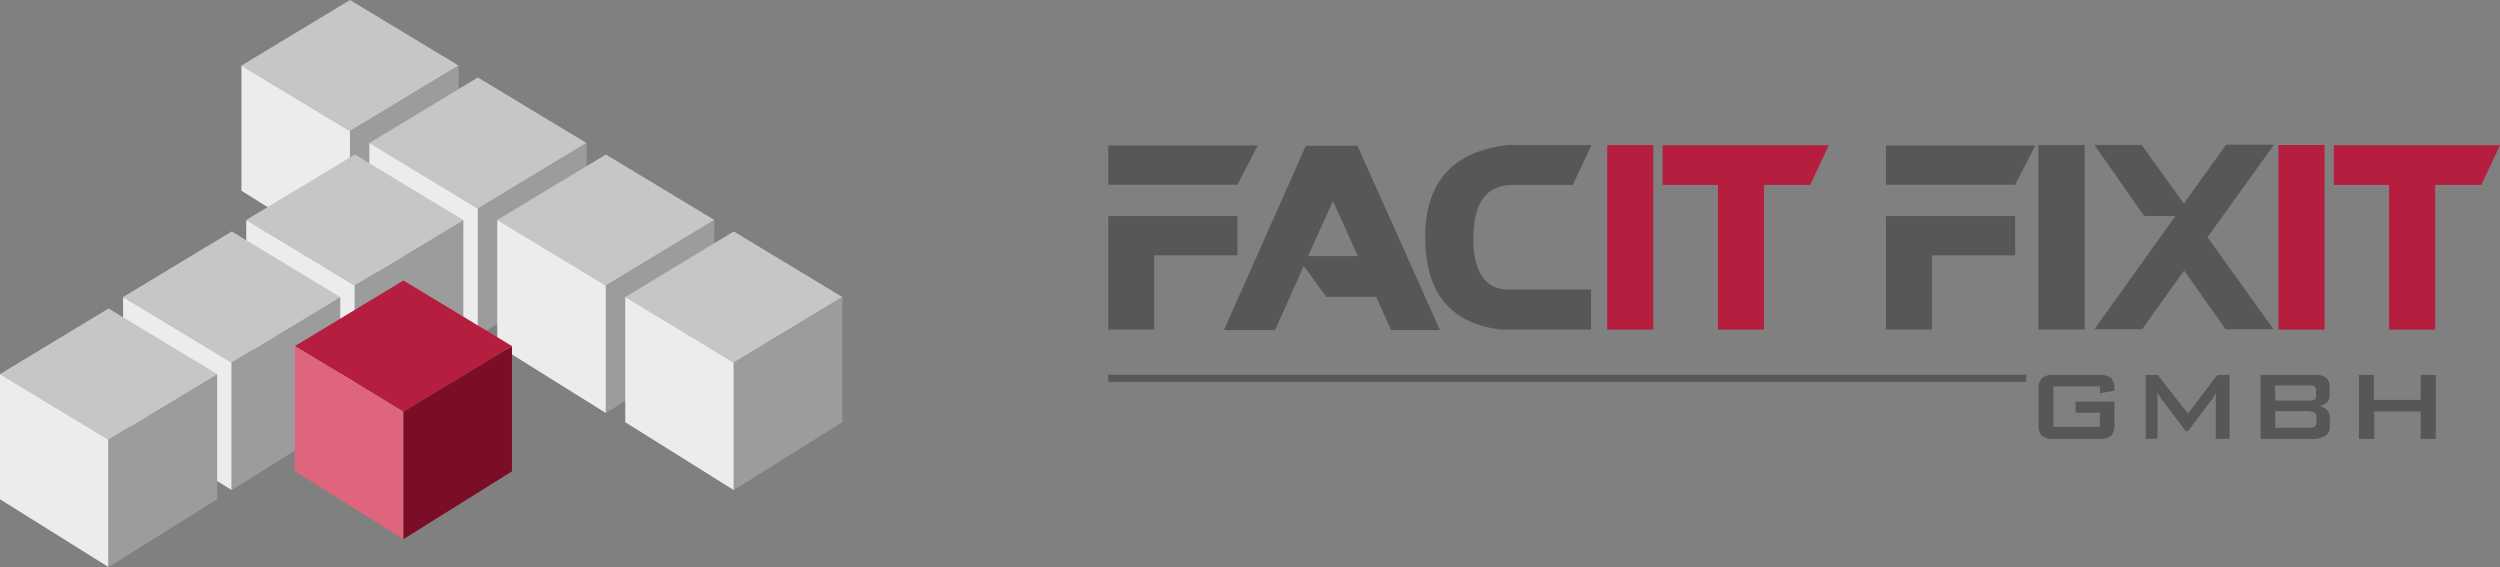 <svg id="Ebene_1" data-name="Ebene 1" xmlns="http://www.w3.org/2000/svg" viewBox="0 0 300.8 68.23"><rect x="0" y="0" width="300.8" height="68.23" fill="#808080" stroke="none"/><defs><style>.cls-1{fill:#c6c6c6;}.cls-1,.cls-2,.cls-3,.cls-4,.cls-5,.cls-6,.cls-9{fill-rule:evenodd;}.cls-2{fill:#ececec;}.cls-3{fill:#9d9c9c;}.cls-4,.cls-8{fill:#b61e3f;}.cls-5{fill:#df657c;}.cls-6{fill:#7b0d26;}.cls-7,.cls-9{fill:#575756;}</style></defs><polygon class="cls-1" points="29.05 7.89 42.11 0 55.18 7.89 42.11 15.78 29.05 7.89 29.05 7.89"/><polygon class="cls-2" points="29.05 7.89 29.05 7.89 42.11 15.78 42.11 31.11 29.05 22.95 29.05 7.89 29.05 7.89"/><polygon class="cls-3" points="55.18 7.89 55.18 22.95 42.11 31.11 42.11 15.78 55.18 7.89 55.18 7.89"/><polygon class="cls-1" points="44.44 17.21 57.5 9.32 70.57 17.21 57.5 25.1 44.44 17.21 44.44 17.21"/><polygon class="cls-2" points="44.44 17.21 44.44 17.21 57.5 25.1 57.5 40.43 44.44 32.27 44.44 17.21 44.44 17.21"/><polygon class="cls-3" points="70.57 17.21 70.57 32.27 57.5 40.43 57.5 25.1 70.57 17.21 70.57 17.21"/><polygon class="cls-1" points="59.83 26.47 72.9 18.59 85.96 26.47 72.9 34.36 59.83 26.47 59.83 26.47"/><polygon class="cls-2" points="59.83 26.47 59.83 26.47 72.9 34.36 72.9 49.7 59.83 41.54 59.83 26.47 59.83 26.47"/><polygon class="cls-3" points="85.96 26.47 85.96 41.54 72.9 49.7 72.9 34.36 85.96 26.47 85.96 26.47"/><polygon class="cls-1" points="75.23 35.74 88.29 27.85 101.35 35.74 88.29 43.63 75.23 35.74 75.23 35.74"/><polygon class="cls-2" points="75.23 35.74 75.23 35.74 88.29 43.63 88.29 58.97 75.23 50.8 75.23 35.74 75.23 35.74"/><polygon class="cls-3" points="101.35 35.74 101.35 50.8 88.29 58.97 88.29 43.63 101.35 35.74 101.35 35.74"/><polygon class="cls-1" points="29.63 26.47 42.69 18.59 55.75 26.47 42.69 34.36 29.63 26.47 29.63 26.47"/><polygon class="cls-2" points="29.63 26.47 29.63 26.47 42.69 34.36 42.69 49.7 29.63 41.54 29.63 26.47 29.63 26.47"/><polygon class="cls-3" points="55.75 26.47 55.75 41.54 42.69 49.7 42.69 34.36 55.75 26.47 55.75 26.47"/><polygon class="cls-1" points="14.81 35.74 27.88 27.85 40.94 35.74 27.88 43.63 14.81 35.74 14.81 35.74"/><polygon class="cls-2" points="14.81 35.74 14.81 35.74 27.88 43.63 27.88 58.97 14.81 50.8 14.81 35.74 14.81 35.74"/><polygon class="cls-3" points="40.94 35.74 40.94 50.8 27.88 58.97 27.88 43.63 40.94 35.74 40.94 35.74"/><polygon class="cls-1" points="0 45.01 13.06 37.12 26.13 45.01 13.06 52.9 0 45.01 0 45.01"/><polygon class="cls-2" points="0 45.01 0 45.01 13.06 52.9 13.06 68.23 0 60.07 0 45.01 0 45.01"/><polygon class="cls-3" points="26.13 45.01 26.13 60.07 13.06 68.23 13.06 52.9 26.13 45.01 26.13 45.01"/><polygon class="cls-4" points="35.48 41.64 48.54 33.75 61.6 41.64 48.54 49.53 35.48 41.64 35.48 41.64"/><polygon class="cls-5" points="35.48 41.64 35.48 41.64 48.54 49.53 48.54 64.87 35.48 56.71 35.48 41.64 35.48 41.64"/><polygon class="cls-6" points="61.6 41.64 61.6 56.71 48.54 64.87 48.54 49.53 61.6 41.64 61.6 41.64"/><path class="cls-7" d="M151.33,17.5l-2.44,4.73H133.35V17.5ZM138.87,30.72v8.93h-5.52V26h15.54v4.72Z"/><path class="cls-7" d="M173.26,39.72h-5.88l-1.8-4h-6L156.87,32l-3.46,7.72h-6.15l9.86-22.18h6.21Zm-9.88-8.9-3-6.62-3,6.62Z"/><path class="cls-7" d="M191.49,17.45l-2.25,4.8H182c-3.1,0-4.68,2.09-4.73,6.24s1.42,6.36,4.17,6.35h10v4.82H180.58c-6.07-.75-9.1-4.44-9.1-11.11s3.33-10.35,10-11.1Z"/><polygon class="cls-8" points="198.92 17.45 198.92 39.66 193.38 39.66 193.38 17.45 198.92 17.45 198.92 17.45"/><polygon class="cls-8" points="206.7 22.25 200.04 22.25 200.04 17.48 220.04 17.48 217.8 22.25 212.24 22.25 212.24 39.66 206.7 39.66 206.7 22.25 206.7 22.25"/><path class="cls-7" d="M244.9,17.5l-2.44,4.73H226.92V17.5ZM232.45,30.72v8.93h-5.53V26h15.54v4.72Zm18.38-13.28V39.65h-5.57V17.45Zm1.11,0h5.75l5.07,7.06,5.08-7.09h5.77l-8,11.13,7.94,11.08h-5.76l-5-7.07-5.06,7.07H252L261.74,26H258L252,17.44Z"/><path class="cls-8" d="M279.69,17.45V39.66h-5.55V17.45Zm7.77,4.8H280.8V17.48h20l-2.25,4.77H293V39.66h-5.55V22.25Z"/><path class="cls-7" d="M252.66,46.49h-5.59v4.87h5.59V49.65h-2.92V48.33h4.67V51a2,2,0,0,1-.4,1.43,2.2,2.2,0,0,1-1.51.39h-5.31a2.21,2.21,0,0,1-1.52-.39,2,2,0,0,1-.39-1.43V46.93a2,2,0,0,1,.39-1.43,2.16,2.16,0,0,1,1.52-.39h5.31a2.25,2.25,0,0,1,1.51.38,1.87,1.87,0,0,1,.4,1.37V47l-1.75.32v-.86Zm5.52,6.32v-7.7h1.44l3.63,4.66,3.54-4.66h1.47v7.7H266.6v-5.1a1.74,1.74,0,0,1,0-.48c-.1.2-.19.36-.26.49s-.14.24-.19.32l-2.9,3.84H263L260.05,48a4.94,4.94,0,0,1-.27-.42,3.24,3.24,0,0,1-.19-.37v5.57Zm19.66-6.44h-4.09V48.2h4.09a1.29,1.29,0,0,0,.64-.12.52.52,0,0,0,.18-.43v-.73a.49.49,0,0,0-.18-.43,1.18,1.18,0,0,0-.64-.12Zm0,3.1h-4.09v2h4.09a1.19,1.19,0,0,0,.69-.15.68.68,0,0,0,.17-.54V50.2a.64.64,0,0,0-.17-.53,1.05,1.05,0,0,0-.69-.15ZM272,52.81v-7.7h6.59a2,2,0,0,1,1.32.36,1.45,1.45,0,0,1,.4,1.14v.93a1.19,1.19,0,0,1-.34.89,1.68,1.68,0,0,1-1,.41,1.64,1.64,0,0,1,1,.47,1.36,1.36,0,0,1,.36,1v1a1.25,1.25,0,0,1-.56,1.13,3.15,3.15,0,0,1-1.7.38Zm11.83,0v-7.7h1.79v3h5.64v-3h1.81v7.7h-1.81V49.5h-5.59v3.31Z"/><polygon class="cls-9" points="133.35 45.08 243.79 45.08 243.79 45.94 133.35 45.94 133.35 45.08 133.35 45.08"/></svg>